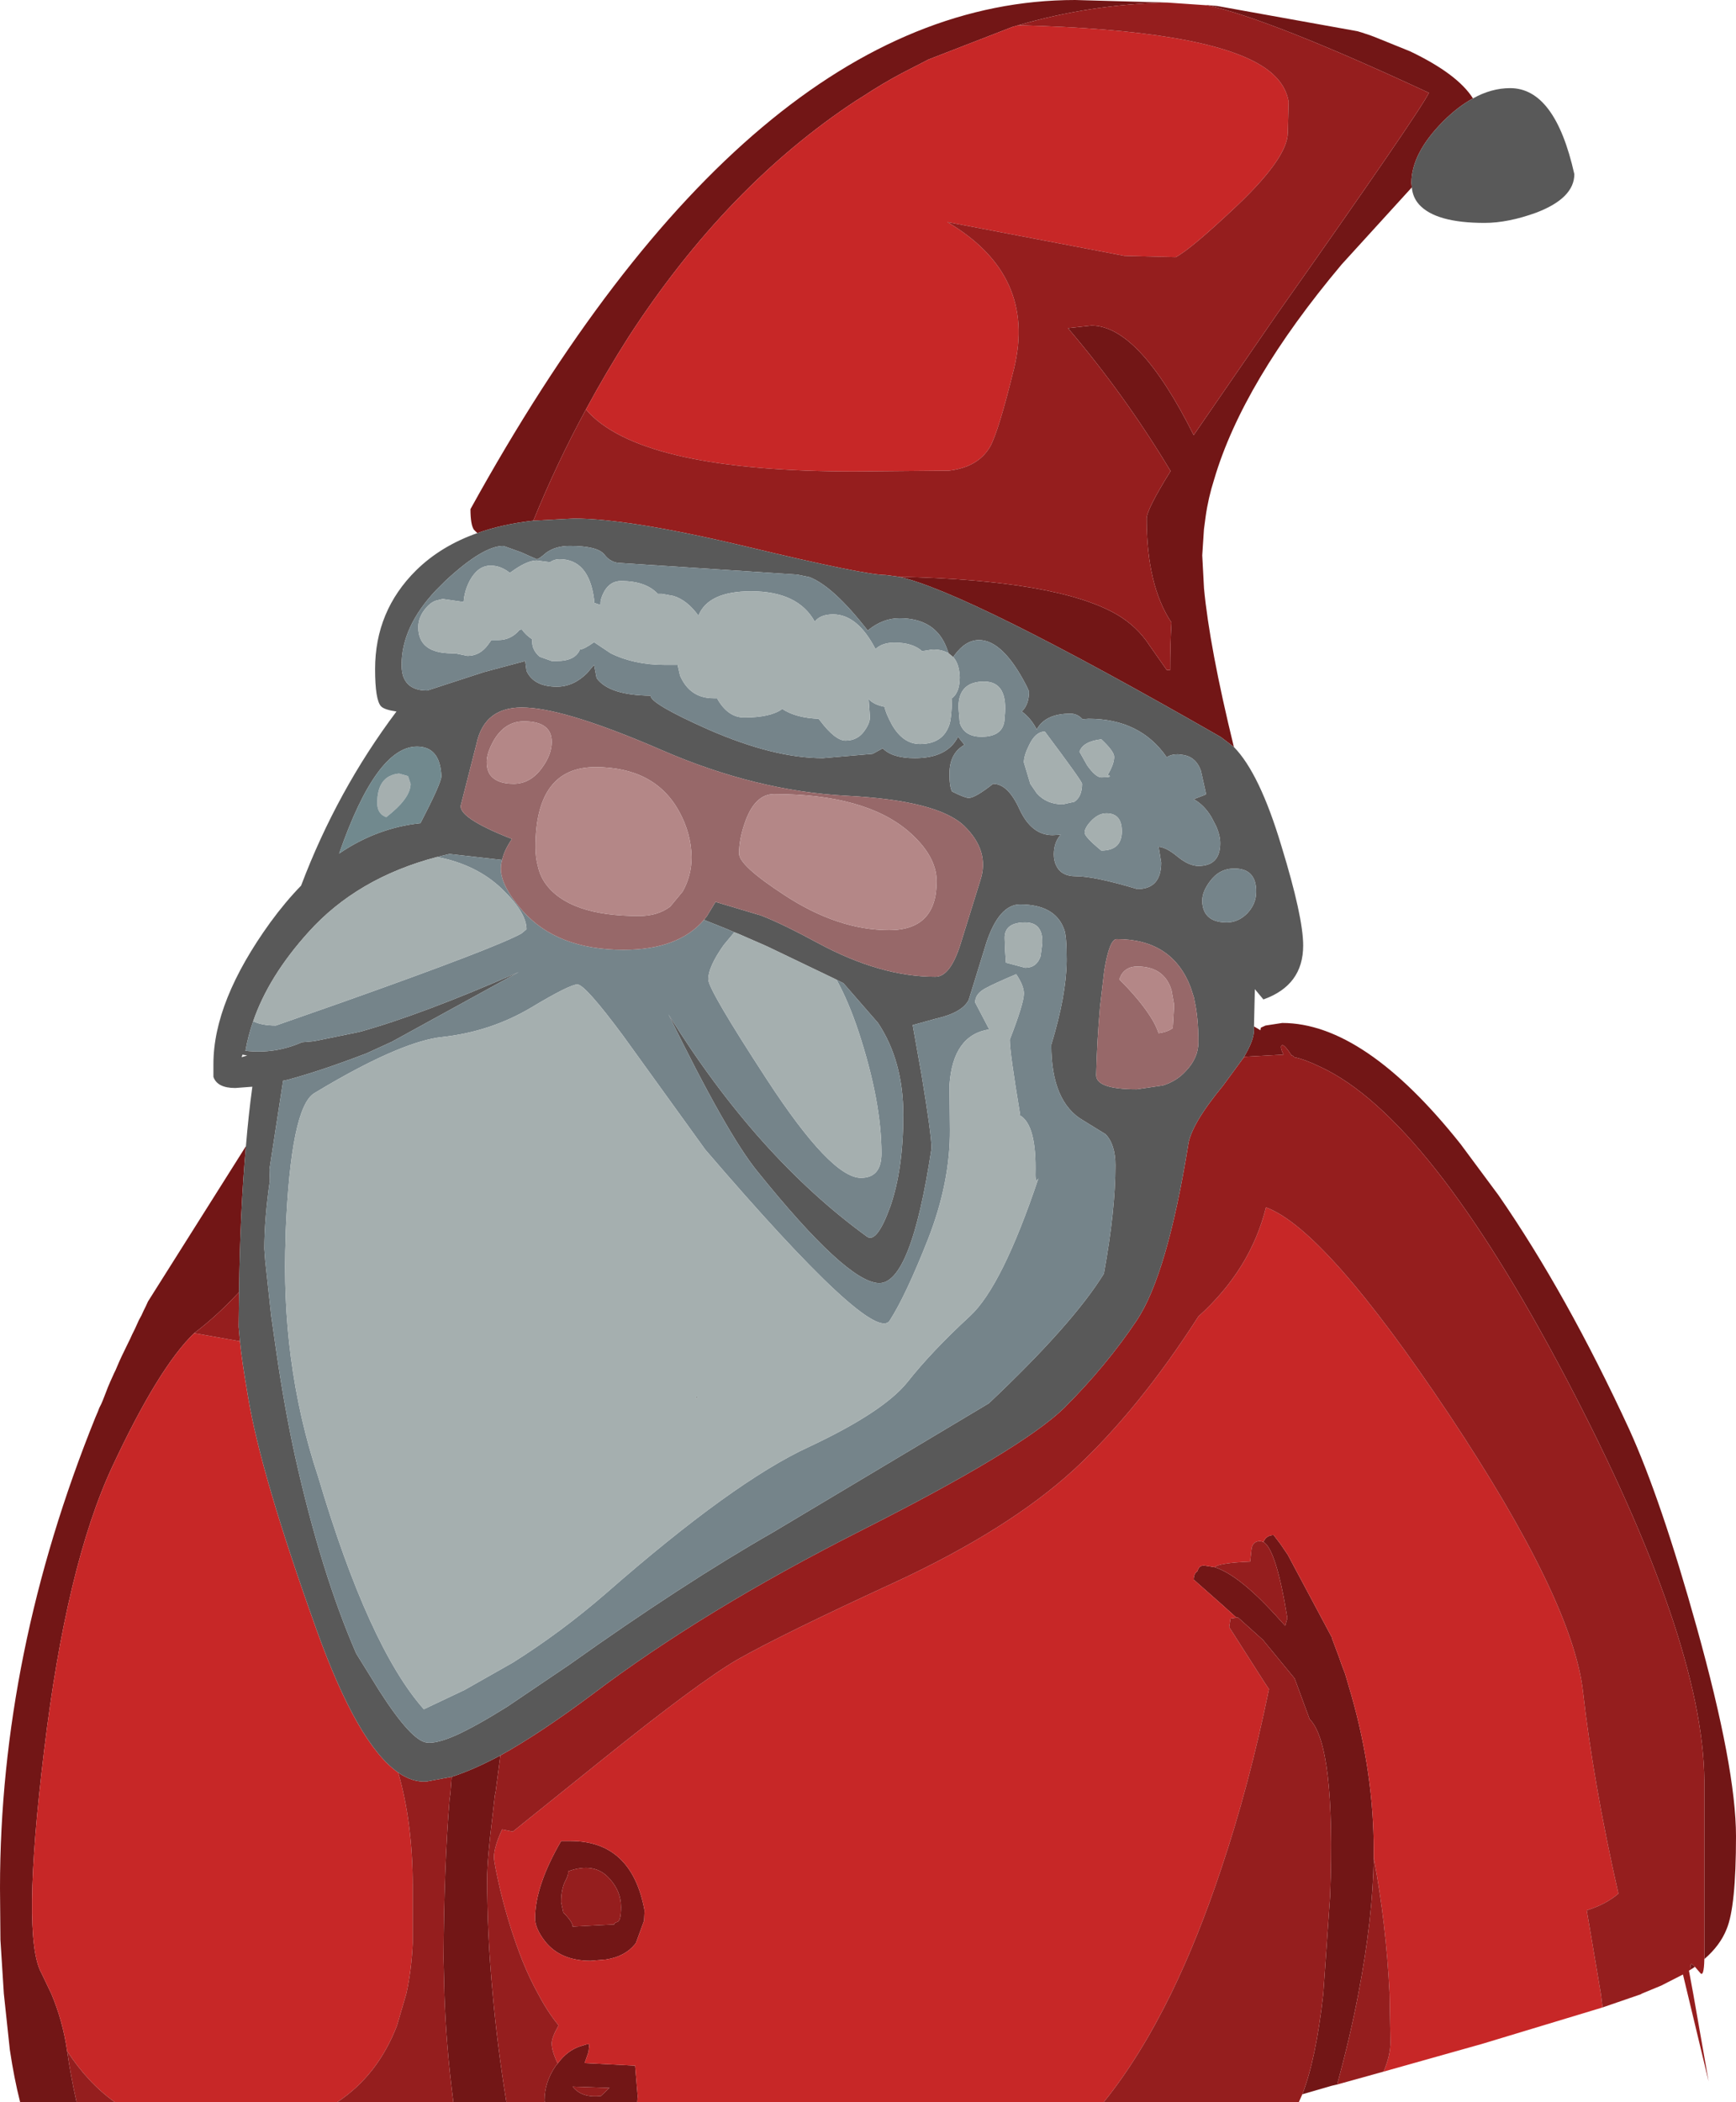 <?xml version="1.0" encoding="UTF-8" standalone="no"?>
<svg xmlns:xlink="http://www.w3.org/1999/xlink" height="245.65px" width="202.95px" xmlns="http://www.w3.org/2000/svg">
  <g transform="matrix(1.0, 0.0, 0.0, 1.0, -21.15, 69.4)">
    <path d="M76.95 -7.1 L76.55 -7.5 Q76.15 -8.1 76.15 -9.9 109.0 -69.4 146.85 -69.4 L157.6 -69.1 Q148.6 -68.9 140.2 -66.45 L139.5 -66.25 129.7 -62.45 128.15 -61.65 126.5 -60.8 Q124.25 -59.6 122.05 -58.15 L121.25 -57.65 Q106.1 -47.7 94.65 -30.05 92.0 -25.9 89.65 -21.55 86.25 -15.3 83.5 -8.55 79.9 -8.15 76.95 -7.1 M163.45 -68.7 L179.85 -65.75 180.35 -65.6 181.4 -65.25 182.05 -65.0 186.0 -63.4 Q191.55 -60.75 193.35 -57.9 191.6 -56.95 189.9 -55.25 186.15 -51.5 186.15 -48.0 L186.2 -47.5 178.0 -38.5 Q166.45 -24.75 163.1 -13.4 162.4 -11.2 162.1 -9.05 L161.9 -7.55 161.7 -4.5 161.9 -0.75 161.9 -0.7 Q162.55 6.25 165.4 17.9 L163.9 16.75 Q134.15 -0.3 126.2 -2.0 144.75 -1.6 151.7 2.4 154.1 3.8 155.55 6.05 L157.55 8.9 157.95 8.9 Q157.95 5.9 158.1 3.35 155.2 -1.0 155.2 -8.8 155.2 -9.85 158.0 -14.35 152.65 -23.25 146.0 -31.05 L148.75 -31.35 Q154.3 -31.35 160.7 -18.55 L170.45 -32.7 Q186.95 -56.05 188.2 -58.55 169.5 -67.25 162.2 -68.8 L163.45 -68.7 M167.75 50.55 L168.5 51.0 168.55 50.7 169.1 50.45 171.05 50.15 Q180.65 50.15 191.9 64.3 L196.35 70.3 Q204.3 81.8 211.6 97.6 215.35 105.85 219.5 120.75 224.1 137.25 224.1 145.2 224.1 153.45 223.0 156.05 222.25 157.95 220.4 159.55 L220.4 138.7 Q220.25 122.15 204.25 91.7 188.2 61.2 175.55 55.3 173.7 54.4 172.45 54.15 172.3 53.95 172.15 53.95 171.3 52.65 171.05 52.75 170.7 52.8 171.2 53.85 L166.65 54.1 166.5 54.25 Q167.75 52.2 167.75 51.0 L167.75 50.55 M219.3 160.45 L218.85 160.75 Q218.6 159.7 219.3 160.45 M177.5 174.2 L176.85 174.35 173.4 175.35 Q175.0 171.25 175.85 163.6 L176.65 152.15 Q177.3 134.55 174.25 131.5 L172.5 126.75 168.8 122.25 165.85 119.6 165.7 119.65 164.15 118.25 160.7 115.2 Q160.7 114.5 161.15 114.2 161.3 113.55 161.9 113.55 L163.15 113.75 Q166.15 114.7 170.85 120.0 L171.4 120.6 171.65 119.7 Q170.35 111.65 168.85 110.8 169.2 110.0 170.05 110.0 L170.85 111.05 171.7 112.3 176.85 121.95 176.9 122.15 177.05 122.55 177.65 124.15 178.0 125.15 178.4 126.2 179.15 128.75 Q181.75 137.9 181.75 146.85 L181.75 147.7 Q181.65 154.75 179.95 163.6 179.0 168.6 177.5 174.1 L177.5 174.2 M95.65 176.25 L84.85 176.25 84.8 176.1 Q84.8 173.95 86.1 172.05 L86.35 171.75 Q87.45 170.25 88.95 169.75 L89.75 169.5 90.05 169.5 89.95 170.4 89.5 171.7 95.4 172.0 95.7 175.55 95.65 176.25 M80.35 176.25 L74.15 176.25 Q73.3 169.7 73.1 163.6 L73.0 159.5 Q73.05 148.95 73.7 140.95 L73.8 140.2 73.95 138.25 Q76.45 137.45 79.65 135.75 L79.1 139.95 79.0 140.45 78.75 142.65 Q78.1 147.9 78.1 150.15 78.1 156.7 78.75 163.6 79.3 169.8 80.35 176.25 M30.1 176.25 L23.5 176.25 Q22.8 173.5 22.3 170.15 L21.6 163.6 21.2 157.3 21.15 151.25 Q21.15 123.85 32.3 96.25 L32.45 95.9 32.6 95.55 32.75 95.15 33.0 94.65 33.15 94.3 33.6 93.15 33.75 92.75 34.05 92.05 34.5 91.05 34.65 90.75 34.8 90.4 35.1 89.7 35.4 89.05 36.2 87.4 36.35 87.1 36.6 86.55 36.9 85.95 37.15 85.4 37.4 84.85 37.7 84.3 37.95 83.75 38.2 83.25 38.45 82.7 49.9 64.55 Q49.2 72.4 49.1 81.6 46.45 84.45 43.85 86.4 39.7 90.4 34.3 101.95 28.9 113.5 26.3 135.25 23.65 157.0 26.0 161.2 L27.15 163.6 Q28.5 166.8 29.0 170.3 29.4 173.15 30.1 176.25 M87.85 145.75 Q95.0 145.75 96.5 153.85 L96.45 155.05 95.5 157.65 95.35 157.85 Q94.2 159.25 92.0 159.6 L90.2 159.75 Q86.65 159.75 84.85 157.45 83.7 155.95 83.7 154.8 83.7 151.0 86.75 145.75 L87.85 145.75 M92.45 150.2 Q90.7 148.15 87.55 149.3 87.65 149.65 87.25 150.4 86.75 151.35 86.75 152.9 L87.0 154.1 Q88.1 155.2 88.1 155.75 L92.95 155.5 Q92.95 155.3 93.35 155.2 93.75 155.05 93.75 153.45 93.75 151.65 92.45 150.2 M92.4 174.6 L88.1 174.45 Q89.15 175.8 91.4 175.55 L92.4 174.6" fill="#721616" fill-rule="evenodd" stroke="none"/>
    <path d="M208.5 165.2 L194.45 169.45 182.9 172.7 Q183.7 170.85 183.7 169.25 L183.6 163.6 Q183.2 155.4 181.75 147.7 L181.75 146.85 Q181.75 137.9 179.15 128.75 L178.4 126.2 178.0 125.15 177.65 124.15 177.05 122.55 176.9 122.15 176.85 121.95 171.7 112.3 170.85 111.05 170.05 110.0 Q169.2 110.0 168.85 110.8 L168.5 110.7 Q167.55 110.7 167.45 111.7 L167.3 113.1 Q163.65 113.25 163.15 113.75 L161.9 113.55 Q161.3 113.55 161.15 114.2 160.7 114.5 160.7 115.2 L164.15 118.25 165.7 119.65 165.0 119.75 164.85 120.75 169.0 127.25 169.5 128.0 Q167.2 139.25 163.9 149.05 161.2 157.15 158.05 163.6 154.4 171.05 150.2 176.25 L95.65 176.25 95.7 175.55 95.4 172.0 89.5 171.7 89.95 170.4 90.05 169.5 89.75 169.5 88.95 169.75 Q87.45 170.25 86.35 171.75 85.65 170.3 85.65 169.4 85.65 168.7 86.45 167.3 85.15 165.7 84.05 163.6 83.1 161.9 82.25 159.8 80.75 156.05 79.65 151.55 78.9 148.3 78.9 147.65 78.9 146.45 79.85 144.4 L81.1 144.65 91.55 136.25 Q102.8 127.2 107.35 124.55 112.55 121.6 125.8 115.5 139.05 109.35 146.7 102.35 154.3 95.3 161.25 84.45 167.35 78.95 169.15 71.7 176.1 74.25 190.55 95.9 204.95 117.55 206.2 128.2 207.4 138.85 210.35 151.9 208.9 153.15 206.65 153.85 L208.3 163.6 208.5 165.2 M60.6 176.25 L34.55 176.25 Q31.4 174.0 29.0 170.3 28.5 166.8 27.15 163.6 L26.0 161.2 Q23.65 157.0 26.3 135.25 28.9 113.5 34.3 101.95 39.7 90.4 43.85 86.4 L49.2 87.35 Q49.4 89.5 50.15 93.85 51.65 102.95 58.15 121.05 62.95 134.45 67.7 137.75 69.4 143.6 69.4 151.1 L69.4 157.7 Q69.25 160.9 68.65 163.6 L67.55 167.35 Q65.3 173.15 60.6 176.25 M89.65 -21.55 Q92.0 -25.9 94.65 -30.05 106.1 -47.7 121.25 -57.65 L122.05 -58.15 Q124.25 -59.6 126.5 -60.8 L128.15 -61.65 129.7 -62.45 139.5 -66.25 140.2 -66.45 Q162.1 -65.9 168.75 -61.65 171.4 -59.95 171.8 -57.5 L171.7 -53.9 Q171.7 -51.0 165.75 -45.35 160.35 -40.25 158.6 -39.35 L152.6 -39.5 131.9 -43.45 Q142.35 -37.3 139.7 -26.35 137.9 -19.0 136.9 -17.2 135.5 -14.8 132.1 -14.4 L121.1 -14.3 Q96.75 -14.3 90.1 -21.05 L89.65 -21.55 M87.85 145.75 L86.75 145.75 Q83.7 151.0 83.7 154.8 83.7 155.95 84.85 157.45 86.65 159.75 90.2 159.75 L92.0 159.6 Q94.2 159.25 95.35 157.85 L95.5 157.65 96.45 155.05 96.5 153.85 Q95.0 145.75 87.85 145.75" fill="#c72727" fill-rule="evenodd" stroke="none"/>
    <path d="M157.6 -69.1 L163.45 -68.7 162.2 -68.8 Q169.5 -67.25 188.2 -58.55 186.95 -56.05 170.45 -32.7 L160.7 -18.55 Q154.3 -31.35 148.75 -31.35 L146.0 -31.05 Q152.65 -23.25 158.0 -14.35 155.2 -9.85 155.2 -8.8 155.2 -1.0 158.1 3.35 157.95 5.9 157.95 8.9 L157.55 8.9 155.55 6.05 Q154.1 3.8 151.7 2.4 144.75 -1.6 126.2 -2.0 L124.7 -2.2 Q122.25 -2.2 108.5 -5.5 94.7 -8.8 88.25 -8.8 L83.5 -8.55 Q86.25 -15.3 89.65 -21.55 L90.1 -21.05 Q96.75 -14.3 121.1 -14.3 L132.1 -14.4 Q135.5 -14.8 136.9 -17.2 137.9 -19.0 139.7 -26.35 142.35 -37.3 131.9 -43.45 L152.6 -39.5 158.6 -39.35 Q160.35 -40.25 165.75 -45.35 171.7 -51.0 171.7 -53.9 L171.8 -57.5 Q171.4 -59.95 168.75 -61.65 162.1 -65.9 140.2 -66.45 148.6 -68.9 157.6 -69.1 M220.4 159.55 Q220.35 161.75 219.9 161.15 L219.3 160.45 Q218.6 159.7 218.85 160.75 L218.6 160.9 219.1 163.6 220.9 173.85 217.9 161.35 215.35 162.65 213.05 163.6 213.0 163.65 208.5 165.2 208.3 163.6 206.65 153.85 Q208.9 153.15 210.35 151.9 207.4 138.85 206.2 128.2 204.95 117.55 190.55 95.9 176.1 74.25 169.15 71.7 167.35 78.95 161.25 84.45 154.3 95.3 146.7 102.35 139.05 109.35 125.8 115.5 112.55 121.6 107.35 124.55 102.8 127.2 91.55 136.25 L81.1 144.65 79.85 144.4 Q78.9 146.45 78.9 147.65 78.9 148.3 79.65 151.55 80.75 156.05 82.25 159.8 83.1 161.9 84.05 163.6 85.15 165.7 86.45 167.3 85.65 168.7 85.65 169.4 85.65 170.3 86.35 171.75 L86.1 172.05 Q84.8 173.95 84.8 176.1 L84.85 176.25 80.35 176.25 Q79.3 169.8 78.75 163.6 78.1 156.7 78.1 150.15 78.1 147.9 78.75 142.65 L79.0 140.45 79.1 139.95 79.65 135.75 Q84.25 133.2 90.35 128.65 103.35 118.8 121.95 109.4 140.55 100.0 145.55 95.15 150.5 90.2 154.05 84.9 157.6 79.55 160.05 64.45 160.35 62.05 164.15 57.45 L166.5 54.25 166.65 54.1 171.2 53.85 Q170.7 52.8 171.05 52.75 171.3 52.65 172.15 53.95 172.3 53.95 172.45 54.15 173.7 54.4 175.55 55.3 188.2 61.2 204.25 91.7 220.25 122.15 220.4 138.7 L220.4 159.55 M182.9 172.7 L177.5 174.2 177.5 174.1 Q179.0 168.6 179.95 163.6 181.65 154.75 181.75 147.7 183.2 155.4 183.6 163.6 L183.7 169.25 Q183.7 170.85 182.9 172.7 M173.4 175.35 L173.0 176.25 150.2 176.25 Q154.4 171.05 158.05 163.6 161.2 157.15 163.9 149.05 167.2 139.25 169.5 128.0 L169.0 127.25 164.85 120.75 165.0 119.75 165.7 119.65 165.85 119.6 168.8 122.25 172.5 126.75 174.25 131.5 Q177.3 134.55 176.65 152.15 L175.85 163.6 Q175.0 171.25 173.4 175.35 M74.15 176.25 L60.6 176.25 Q65.3 173.15 67.55 167.35 L68.65 163.6 Q69.25 160.9 69.4 157.7 L69.4 151.1 Q69.4 143.6 67.7 137.75 69.35 138.9 71.0 138.8 L73.95 138.25 73.8 140.2 73.7 140.95 Q73.05 148.95 73.0 159.5 L73.1 163.6 Q73.3 169.7 74.15 176.25 M34.55 176.25 L30.1 176.25 Q29.4 173.15 29.0 170.3 31.4 174.0 34.55 176.25 M49.1 81.6 L49.05 85.65 49.2 87.35 43.85 86.4 Q46.45 84.45 49.1 81.6 M163.15 113.75 Q163.65 113.25 167.3 113.1 L167.45 111.7 Q167.55 110.7 168.5 110.7 L168.85 110.8 Q170.35 111.65 171.65 119.7 L171.4 120.6 170.85 120.0 Q166.15 114.7 163.15 113.75 M92.45 150.2 Q93.75 151.65 93.75 153.45 93.75 155.05 93.35 155.2 92.95 155.3 92.95 155.5 L88.1 155.75 Q88.1 155.2 87.0 154.1 L86.75 152.9 Q86.75 151.35 87.25 150.4 87.65 149.65 87.55 149.3 90.7 148.15 92.45 150.2 M92.4 174.6 L91.4 175.55 Q89.15 175.8 88.1 174.45 L92.4 174.6" fill="#951e1e" fill-rule="evenodd" stroke="none"/>
    <path d="M132.05 6.95 L131.85 6.4 Q130.55 2.85 126.3 2.85 124.4 2.85 122.7 4.2 L122.6 4.3 Q118.6 -0.85 115.8 -1.95 L114.35 -2.25 93.75 -3.6 Q92.55 -3.6 91.8 -4.6 91.0 -5.6 87.75 -5.6 86.1 -5.6 85.0 -4.8 84.15 -4.05 83.9 -4.05 82.85 -4.5 82.1 -4.85 L80.0 -5.6 Q77.6 -5.6 73.2 -1.5 L72.1 -0.4 Q68.1 3.85 68.1 8.3 68.1 9.3 68.4 9.9 69.05 11.3 71.1 11.3 L77.7 9.15 82.55 7.85 82.7 9.0 Q83.55 10.85 86.25 10.85 88.2 10.85 89.8 9.25 L90.3 8.65 90.6 8.3 90.85 9.6 90.9 9.85 Q92.35 11.85 97.2 11.9 97.2 12.85 103.95 15.85 111.6 19.2 117.35 19.2 L123.15 18.7 123.35 18.6 124.35 18.05 Q125.45 19.2 128.1 19.2 131.9 19.2 133.15 16.7 L133.9 17.65 Q132.2 18.6 132.15 20.9 L132.15 21.05 Q132.15 22.55 132.45 23.1 133.95 23.85 134.4 23.85 135.15 23.85 137.25 22.2 139.0 22.2 140.35 25.2 141.75 28.2 144.2 28.2 L145.15 28.15 Q144.35 29.05 144.35 30.45 144.35 31.2 144.65 31.8 145.25 33.0 146.9 33.0 149.1 33.0 154.1 34.5 156.9 34.5 156.9 31.4 L156.6 29.55 Q157.55 29.65 158.8 30.7 160.15 31.8 161.25 31.8 163.8 31.8 163.8 29.15 163.8 28.2 163.3 27.1 L162.75 26.05 Q161.9 24.65 160.7 24.0 L162.0 23.5 162.15 23.4 161.55 20.7 Q160.95 18.95 159.25 18.8 L158.85 18.75 Q158.05 18.75 157.55 19.1 154.45 14.6 148.4 14.6 L147.7 14.65 Q147.1 14.0 146.3 14.0 143.35 14.0 142.35 15.85 141.65 14.5 140.6 13.75 141.45 12.95 141.45 11.4 L141.15 10.75 Q138.4 5.4 135.6 5.4 134.05 5.4 132.75 7.15 L132.6 7.4 132.05 6.95 M49.9 64.55 Q50.2 60.9 50.65 57.6 L48.65 57.75 Q46.55 57.75 46.1 56.45 L46.1 54.95 Q46.1 47.6 52.75 38.4 54.5 36.0 56.35 34.1 60.55 23.0 67.5 13.75 66.1 13.55 65.7 13.15 65.0 12.4 65.0 8.8 65.0 2.0 69.8 -2.75 72.7 -5.6 76.95 -7.1 79.9 -8.15 83.5 -8.55 L88.25 -8.8 Q94.7 -8.8 108.5 -5.5 122.25 -2.2 124.7 -2.2 L126.2 -2.0 Q134.15 -0.3 163.9 16.75 L165.4 17.9 Q168.4 20.95 170.95 29.45 173.5 37.75 173.5 41.1 173.5 45.75 168.85 47.4 L167.85 46.2 167.75 50.55 167.75 51.0 Q167.75 52.2 166.5 54.25 L164.15 57.45 Q160.35 62.05 160.05 64.45 157.6 79.55 154.05 84.9 150.5 90.2 145.55 95.15 140.55 100.0 121.95 109.4 103.35 118.8 90.35 128.65 84.25 133.2 79.65 135.75 76.45 137.45 73.95 138.25 L71.0 138.8 Q69.35 138.9 67.7 137.75 62.95 134.45 58.15 121.05 51.65 102.95 50.15 93.85 49.4 89.5 49.2 87.35 L49.05 85.65 49.1 81.6 Q49.2 72.4 49.9 64.55 M193.35 -57.9 Q195.5 -59.1 197.7 -59.1 202.95 -59.1 205.2 -49.05 205.2 -46.25 200.75 -44.55 197.45 -43.35 194.7 -43.35 189.0 -43.35 187.05 -45.5 186.3 -46.35 186.2 -47.5 L186.15 -48.0 Q186.15 -51.5 189.9 -55.25 191.6 -56.95 193.35 -57.9 M165.45 32.1 Q163.7 32.1 162.6 33.6 161.7 34.8 161.7 35.85 161.7 36.65 162.0 37.2 162.65 38.4 164.55 38.4 165.9 38.4 166.95 37.35 168.0 36.25 168.0 34.85 168.05 32.1 165.45 32.1 M103.45 38.1 L103.8 37.65 104.8 36.0 110.15 37.6 Q112.6 38.55 116.85 40.85 124.1 44.75 130.5 44.75 132.25 44.75 133.45 40.9 L135.75 33.5 Q136.9 30.05 133.85 27.1 130.75 24.15 120.15 23.6 109.55 23.05 98.6 18.3 87.65 13.55 82.75 13.3 77.8 13.0 76.85 17.55 L75.05 24.6 Q74.5 26.1 81.0 28.65 80.1 29.95 79.85 31.1 L73.7 30.4 72.25 30.75 Q62.9 33.2 57.2 39.55 52.55 44.7 50.75 49.95 50.15 51.65 49.85 53.4 53.3 53.8 56.45 52.4 L57.65 52.3 58.0 52.25 63.15 51.2 Q70.4 49.2 81.8 44.2 L66.95 52.35 64.0 53.7 Q58.65 55.75 54.75 56.8 L54.25 56.9 54.1 57.85 52.65 67.25 52.7 68.55 Q52.05 73.1 52.05 76.55 L52.15 77.9 52.85 84.35 53.45 88.55 Q54.4 95.1 55.65 100.8 58.7 114.45 62.8 123.85 L65.5 128.2 Q69.25 134.05 71.05 134.25 72.2 134.4 74.55 133.35 76.85 132.3 80.45 130.05 L87.7 125.15 Q101.05 115.65 111.55 109.65 L136.75 94.6 Q146.55 85.35 150.2 79.45 151.55 72.05 151.55 66.8 151.55 64.35 150.4 63.15 L147.8 61.55 Q144.05 59.4 144.05 52.7 145.8 46.95 145.85 42.95 L145.85 42.65 Q145.85 39.95 145.55 39.2 144.5 36.3 140.4 36.3 137.95 36.3 136.45 40.8 L136.3 41.3 134.4 47.45 Q133.65 48.95 130.55 49.65 L127.85 50.4 128.9 56.3 Q130.05 63.25 130.05 64.8 127.65 80.75 123.85 80.55 120.05 80.35 109.7 67.5 106.15 63.15 99.3 49.15 109.65 65.8 122.55 75.15 123.7 75.85 125.25 71.55 126.75 67.2 126.75 60.9 126.75 54.6 123.8 50.15 L119.75 45.5 118.65 44.95 111.15 41.35 110.5 41.05 107.4 39.7 107.0 39.55 106.2 39.2 103.45 38.1 M151.7 40.35 Q150.85 40.35 150.25 44.0 L149.75 48.25 Q149.4 52.2 149.3 56.25 149.3 57.9 154.05 57.9 L157.1 57.45 Q158.7 56.95 159.75 55.8 161.25 54.25 161.25 52.4 161.25 49.55 160.8 47.55 L160.75 47.25 160.35 46.0 Q158.2 40.35 151.7 40.35 M102.55 93.9 L102.6 93.85 102.7 93.9 102.5 94.05 102.55 93.9 M72.75 21.3 Q72.6 17.85 69.9 17.85 65.15 17.85 60.8 30.35 65.2 27.35 70.3 26.8 72.75 22.1 72.75 21.3 M50.05 53.95 L49.5 53.85 49.4 54.15 50.05 53.95" fill="#595959" fill-rule="evenodd" stroke="none"/>
    <path d="M132.05 6.95 Q131.3 6.5 130.2 6.5 L128.95 6.7 Q127.85 5.7 125.7 5.7 124.3 5.7 123.5 6.45 121.4 2.4 118.55 2.4 117.05 2.4 116.4 3.25 114.45 -0.3 108.95 -0.3 103.95 -0.3 102.8 2.55 101.5 0.75 99.9 0.25 L98.55 0.0 98.05 0.0 Q96.65 -1.5 93.75 -1.5 92.5 -1.5 91.8 -0.3 91.35 0.55 91.35 1.05 L91.35 1.3 90.6 1.05 90.6 0.65 Q90.0 -4.05 86.55 -4.05 85.95 -4.05 85.45 -3.7 L83.9 -3.9 Q82.9 -3.9 81.4 -2.9 L80.75 -2.45 Q79.7 -3.3 78.5 -3.3 77.05 -3.3 76.1 -1.6 75.45 -0.4 75.35 0.95 L72.9 0.6 72.1 0.8 Q71.5 1.0 70.95 1.65 70.05 2.7 70.05 3.9 70.05 6.95 74.0 6.95 L74.35 6.95 75.8 7.25 Q77.25 7.25 78.2 5.95 L78.6 5.4 79.3 5.4 79.4 5.4 Q80.9 5.4 81.9 4.2 L82.15 4.15 Q82.6 4.8 83.35 5.3 83.35 6.0 83.5 6.35 83.75 6.95 84.25 7.35 L85.65 7.85 86.25 7.85 Q88.4 7.85 88.95 6.5 89.4 6.5 90.6 5.65 L92.55 6.95 Q95.3 8.3 98.85 8.3 L99.2 8.3 100.4 8.3 100.4 8.45 100.65 9.55 Q101.8 12.2 104.55 12.2 L105.0 12.2 105.0 12.25 Q106.25 14.45 108.15 14.45 111.25 14.45 112.6 13.45 114.2 14.5 116.85 14.6 L117.05 14.85 Q118.8 17.15 120.0 17.15 121.45 17.15 122.25 15.95 122.85 15.1 122.85 14.4 L122.7 12.3 Q123.3 12.95 124.55 13.2 124.7 13.95 125.4 15.25 126.7 17.55 128.7 17.55 131.4 17.55 132.15 15.25 132.4 14.45 132.45 12.2 133.35 11.5 133.35 9.75 133.3 8.2 132.6 7.4 L132.75 7.15 Q134.05 5.4 135.6 5.4 138.4 5.4 141.15 10.75 L141.45 11.4 Q141.45 12.95 140.6 13.75 141.65 14.5 142.35 15.85 143.35 14.0 146.3 14.0 147.1 14.0 147.7 14.65 L148.4 14.6 Q154.45 14.6 157.55 19.1 158.05 18.75 158.85 18.75 L159.25 18.8 Q160.95 18.95 161.55 20.7 L162.15 23.4 162.0 23.5 160.7 24.0 Q161.9 24.65 162.75 26.05 L163.3 27.1 Q163.8 28.2 163.8 29.15 163.8 31.8 161.25 31.8 160.15 31.8 158.8 30.7 157.55 29.65 156.6 29.55 L156.9 31.4 Q156.9 34.5 154.1 34.5 149.1 33.0 146.9 33.0 145.25 33.0 144.65 31.8 144.35 31.2 144.35 30.45 144.35 29.05 145.15 28.15 L144.2 28.2 Q141.75 28.2 140.35 25.2 139.0 22.2 137.25 22.2 135.15 23.85 134.4 23.85 133.95 23.85 132.45 23.1 132.15 22.55 132.15 21.05 L132.15 20.9 Q132.2 18.6 133.9 17.65 L133.15 16.7 Q131.9 19.2 128.1 19.2 125.45 19.2 124.35 18.05 L123.35 18.6 123.15 18.7 117.35 19.2 Q111.6 19.2 103.95 15.85 97.2 12.85 97.2 11.9 92.35 11.85 90.9 9.85 L90.85 9.6 90.6 8.3 90.3 8.65 89.8 9.25 Q88.2 10.85 86.25 10.85 83.55 10.85 82.7 9.0 L82.55 7.85 77.7 9.15 71.1 11.3 Q69.05 11.3 68.4 9.9 68.1 9.3 68.1 8.3 68.1 3.85 72.1 -0.4 L73.2 -1.5 Q77.6 -5.6 80.0 -5.6 L82.1 -4.85 Q82.85 -4.5 83.9 -4.05 84.15 -4.05 85.0 -4.8 86.1 -5.6 87.75 -5.6 91.0 -5.6 91.8 -4.6 92.55 -3.6 93.75 -3.6 L114.35 -2.25 115.8 -1.95 Q118.6 -0.85 122.6 4.3 L122.7 4.2 Q124.4 2.85 126.3 2.85 130.55 2.85 131.85 6.4 L132.05 6.95 M165.45 32.1 Q168.05 32.1 168.0 34.85 168.0 36.25 166.95 37.35 165.9 38.4 164.55 38.4 162.65 38.4 162.0 37.2 161.7 36.65 161.7 35.85 161.7 34.8 162.6 33.6 163.7 32.1 165.45 32.1 M133.2 13.25 L133.35 15.05 Q133.85 16.7 135.9 16.7 138.6 16.7 138.6 14.4 139.05 10.25 136.2 10.25 133.2 10.25 133.2 13.25 M142.35 23.3 Q143.5 24.6 145.4 24.6 L146.75 24.3 Q147.65 23.7 147.65 22.2 147.65 21.9 143.3 16.1 142.2 16.1 141.45 17.7 140.85 18.9 140.85 19.7 L141.6 22.2 142.35 23.3 M149.9 17.0 Q147.75 17.25 147.35 18.45 L148.25 20.05 Q149.25 21.45 149.9 21.45 151.4 21.45 150.65 21.15 151.4 19.9 151.4 19.05 151.4 18.4 149.9 17.0 M103.45 38.1 L106.2 39.2 107.0 39.55 105.75 41.05 Q103.95 43.6 103.95 45.05 103.95 46.25 110.8 56.75 118.3 68.25 121.8 68.25 124.2 68.25 124.2 65.4 124.2 59.3 121.5 51.1 120.35 47.65 118.95 45.1 L118.65 44.95 119.75 45.5 123.8 50.15 Q126.75 54.6 126.75 60.9 126.75 67.2 125.25 71.55 123.7 75.85 122.55 75.15 109.65 65.8 99.3 49.15 106.15 63.15 109.7 67.5 120.05 80.35 123.85 80.55 127.65 80.75 130.05 64.8 130.05 63.25 128.9 56.3 L127.85 50.4 130.55 49.65 Q133.65 48.95 134.4 47.45 L136.3 41.3 136.45 40.8 Q137.95 36.3 140.4 36.3 144.5 36.3 145.55 39.2 145.85 39.95 145.85 42.65 L145.85 42.95 Q145.8 46.95 144.05 52.7 144.05 59.4 147.8 61.55 L150.4 63.15 Q151.55 64.35 151.55 66.8 151.55 72.05 150.2 79.45 146.55 85.35 136.75 94.6 L111.55 109.65 Q101.05 115.65 87.7 125.15 L80.45 130.05 Q76.85 132.3 74.55 133.35 72.2 134.4 71.05 134.25 69.25 134.05 65.5 128.2 L62.8 123.85 Q58.7 114.45 55.65 100.8 54.4 95.1 53.45 88.55 L52.85 84.35 52.15 77.9 52.05 76.55 Q52.05 73.1 52.7 68.55 L52.65 67.25 54.1 57.85 54.25 56.9 54.75 56.8 Q58.65 55.75 64.0 53.7 L66.95 52.35 81.8 44.2 Q70.4 49.2 63.15 51.2 L58.0 52.25 57.65 52.3 56.45 52.4 Q53.3 53.8 49.85 53.4 50.15 51.65 50.75 49.95 51.75 50.45 53.4 50.45 L61.25 47.7 Q79.0 41.4 82.1 39.7 L82.7 39.2 Q82.7 37.25 79.85 34.5 76.9 31.65 72.25 30.75 L73.7 30.4 79.85 31.1 Q79.7 31.6 79.7 32.1 79.7 34.15 82.25 37.05 86.3 41.6 94.05 41.6 100.45 41.6 103.45 38.1 M150.5 25.65 Q149.55 25.65 148.7 26.55 147.95 27.35 147.95 27.9 147.95 28.4 149.9 30.0 152.3 30.0 152.3 27.75 152.3 25.65 150.5 25.65 M136.45 46.05 Q135.15 46.7 135.15 47.75 L136.8 50.9 Q132.55 51.55 132.15 57.4 L132.2 62.6 Q132.25 68.75 129.65 75.4 127.05 82.0 125.15 84.95 123.2 87.8 103.6 64.95 L94.0 51.65 Q89.55 45.65 88.65 45.65 87.75 45.65 83.25 48.35 78.45 51.2 72.75 51.8 70.6 52.05 67.45 53.35 63.45 55.0 57.9 58.35 55.15 60.0 54.55 74.55 L54.55 75.05 Q54.25 82.3 55.15 89.2 56.1 96.45 58.35 103.2 61.3 113.15 64.4 119.95 67.5 126.75 70.7 130.35 L75.45 128.1 81.1 124.9 Q86.75 121.35 92.0 116.8 106.9 103.75 115.7 99.7 124.45 95.6 127.25 92.1 130.05 88.55 134.55 84.4 138.3 80.95 142.55 68.3 142.2 68.95 142.2 67.85 142.35 62.1 140.4 60.95 L140.4 60.8 Q139.2 53.6 139.2 52.1 140.85 47.85 140.85 46.7 140.85 45.8 139.95 44.45 137.25 45.6 136.45 46.05 M141.0 38.4 Q138.6 38.4 138.6 40.2 L138.65 41.65 138.75 43.1 141.0 43.7 Q142.35 43.7 142.8 42.35 L143.0 40.85 Q143.1 38.4 141.0 38.4" fill="#75848a" fill-rule="evenodd" stroke="none"/>
    <path d="M132.6 7.4 Q133.3 8.2 133.35 9.75 133.35 11.5 132.45 12.2 132.4 14.45 132.15 15.25 131.4 17.55 128.7 17.55 126.7 17.55 125.4 15.25 124.7 13.95 124.55 13.2 123.3 12.95 122.7 12.3 L122.85 14.4 Q122.85 15.1 122.25 15.95 121.45 17.15 120.0 17.15 118.8 17.15 117.05 14.85 L116.85 14.6 Q114.2 14.5 112.6 13.45 111.25 14.45 108.15 14.45 106.25 14.45 105.0 12.25 L105.0 12.2 104.55 12.2 Q101.8 12.2 100.65 9.55 L100.4 8.45 100.4 8.3 99.2 8.3 98.85 8.3 Q95.3 8.3 92.55 6.95 L90.6 5.65 Q89.4 6.5 88.95 6.5 88.4 7.85 86.25 7.85 L85.65 7.85 84.25 7.35 Q83.75 6.95 83.5 6.35 83.35 6.0 83.35 5.3 82.6 4.8 82.15 4.15 L81.9 4.2 Q80.9 5.4 79.4 5.4 L79.3 5.4 78.6 5.4 78.2 5.95 Q77.25 7.25 75.8 7.25 L74.35 6.95 74.0 6.95 Q70.05 6.95 70.05 3.9 70.05 2.7 70.95 1.65 71.5 1.0 72.1 0.8 L72.9 0.6 75.35 0.95 Q75.45 -0.4 76.1 -1.6 77.05 -3.3 78.5 -3.3 79.7 -3.3 80.75 -2.45 L81.4 -2.9 Q82.9 -3.9 83.9 -3.9 L85.45 -3.7 Q85.95 -4.05 86.55 -4.05 90.0 -4.05 90.6 0.65 L90.6 1.05 91.35 1.3 91.35 1.05 Q91.35 0.55 91.8 -0.3 92.5 -1.5 93.75 -1.5 96.65 -1.5 98.05 0.0 L98.55 0.0 99.9 0.25 Q101.5 0.75 102.8 2.55 103.95 -0.3 108.95 -0.3 114.45 -0.3 116.4 3.25 117.05 2.4 118.55 2.4 121.4 2.4 123.5 6.45 124.3 5.7 125.7 5.7 127.85 5.7 128.95 6.7 L130.2 6.5 Q131.3 6.5 132.05 6.95 L132.6 7.4 M149.9 17.0 Q151.4 18.4 151.4 19.05 151.4 19.9 150.65 21.15 151.4 21.45 149.9 21.45 149.25 21.45 148.25 20.05 L147.35 18.45 Q147.75 17.25 149.9 17.0 M142.35 23.3 L141.6 22.2 140.85 19.7 Q140.85 18.9 141.45 17.7 142.2 16.1 143.3 16.1 147.65 21.9 147.65 22.2 147.65 23.7 146.75 24.3 L145.4 24.6 Q143.5 24.6 142.35 23.3 M133.2 13.25 Q133.2 10.25 136.2 10.25 139.05 10.25 138.6 14.4 138.6 16.7 135.9 16.7 133.85 16.7 133.35 15.05 L133.2 13.25 M107.0 39.55 L107.4 39.7 110.5 41.05 111.15 41.35 118.65 44.95 118.95 45.1 Q120.35 47.65 121.5 51.1 124.2 59.3 124.2 65.4 124.2 68.25 121.8 68.25 118.3 68.25 110.8 56.75 103.95 46.25 103.95 45.05 103.95 43.6 105.75 41.05 L107.0 39.55 M50.75 49.95 Q52.55 44.7 57.2 39.55 62.9 33.2 72.25 30.75 76.9 31.65 79.85 34.5 82.7 37.25 82.7 39.2 L82.1 39.7 Q79.0 41.4 61.25 47.7 L53.4 50.45 Q51.75 50.45 50.75 49.95 M141.0 38.4 Q143.1 38.4 143.0 40.85 L142.8 42.35 Q142.35 43.7 141.0 43.7 L138.75 43.1 138.65 41.65 138.6 40.2 Q138.6 38.4 141.0 38.4 M136.45 46.05 Q137.25 45.6 139.95 44.45 140.85 45.8 140.85 46.7 140.85 47.85 139.2 52.1 139.2 53.6 140.4 60.8 L140.4 60.95 Q142.35 62.1 142.2 67.85 142.2 68.95 142.55 68.3 138.3 80.95 134.55 84.4 130.05 88.55 127.25 92.1 124.45 95.6 115.7 99.7 106.9 103.75 92.0 116.8 86.75 121.35 81.1 124.9 L75.45 128.1 70.7 130.35 Q67.5 126.75 64.4 119.95 61.3 113.15 58.35 103.2 56.1 96.45 55.15 89.2 54.25 82.3 54.55 75.05 L54.55 74.55 Q55.15 60.0 57.9 58.35 63.45 55.0 67.45 53.35 70.6 52.05 72.75 51.8 78.45 51.2 83.25 48.35 87.75 45.65 88.65 45.65 89.55 45.65 94.0 51.65 L103.6 64.95 Q123.2 87.8 125.15 84.95 127.05 82.0 129.65 75.4 132.25 68.75 132.2 62.6 L132.15 57.4 Q132.55 51.55 136.8 50.9 L135.15 47.75 Q135.15 46.7 136.45 46.05 M150.5 25.65 Q152.3 25.65 152.3 27.75 152.3 30.0 149.9 30.0 147.95 28.4 147.95 27.9 147.95 27.35 148.7 26.55 149.55 25.65 150.5 25.65 M102.55 93.9 L102.5 94.05 102.7 93.9 102.6 93.85 102.55 93.9 M69.15 22.2 Q69.15 23.9 66.3 26.1 65.25 25.7 65.25 24.45 65.25 21.25 67.8 21.0 L68.85 21.3 69.15 22.2" fill="#a5afaf" fill-rule="evenodd" stroke="none"/>
    <path d="M79.85 31.1 Q80.1 29.95 81.0 28.65 74.5 26.1 75.05 24.6 L76.85 17.55 Q77.8 13.0 82.75 13.3 87.65 13.55 98.6 18.3 109.55 23.05 120.15 23.6 130.75 24.15 133.85 27.1 136.9 30.05 135.75 33.5 L133.45 40.9 Q132.25 44.75 130.5 44.75 124.1 44.75 116.85 40.85 112.6 38.55 110.15 37.6 L104.8 36.0 103.8 37.65 103.45 38.1 Q100.45 41.6 94.05 41.6 86.3 41.6 82.25 37.05 79.7 34.15 79.7 32.1 79.7 31.6 79.85 31.1 M130.65 33.6 Q130.65 30.6 127.35 27.75 122.25 23.4 111.65 23.4 109.45 23.4 108.3 26.55 107.55 28.6 107.55 30.35 107.55 31.75 112.85 35.2 119.1 39.3 125.1 39.3 130.65 39.3 130.65 33.6 M151.7 40.35 Q158.2 40.35 160.35 46.0 L160.75 47.25 160.8 47.55 Q161.25 49.55 161.25 52.4 161.25 54.25 159.75 55.8 158.7 56.95 157.1 57.45 L154.05 57.9 Q149.3 57.9 149.3 56.25 149.4 52.2 149.75 48.25 L150.25 44.0 Q150.85 40.35 151.7 40.35 M85.65 17.3 Q85.65 14.9 82.4 14.9 80.25 14.9 78.95 17.0 78.05 18.55 78.05 19.65 78.05 20.45 78.35 21.0 79.1 22.2 81.2 22.2 83.15 22.2 84.5 20.35 85.65 18.8 85.65 17.3 M152.0 45.05 Q154.0 47.05 155.2 48.75 156.2 50.15 156.6 51.35 157.65 51.2 158.25 50.75 L158.4 48.3 158.4 47.95 158.1 46.3 Q157.25 43.55 154.1 43.55 152.85 43.55 152.25 44.5 L152.0 45.05 M99.5 36.55 L100.95 34.8 Q102.0 32.95 102.0 30.75 101.95 27.95 100.5 25.35 97.65 20.25 90.75 20.25 83.75 20.25 83.75 29.6 83.75 30.85 84.05 31.9 84.3 33.0 84.95 33.9 87.7 37.65 95.85 37.65 98.05 37.65 99.5 36.55" fill="#976869" fill-rule="evenodd" stroke="none"/>
    <path d="M130.65 33.6 Q130.65 39.3 125.1 39.3 119.1 39.3 112.85 35.2 107.55 31.75 107.55 30.35 107.55 28.6 108.3 26.55 109.45 23.4 111.65 23.4 122.25 23.4 127.35 27.75 130.65 30.6 130.65 33.6 M152.0 45.05 L152.25 44.5 Q152.85 43.55 154.1 43.55 157.25 43.55 158.1 46.3 L158.4 47.95 158.4 48.3 158.25 50.75 Q157.65 51.2 156.6 51.35 156.2 50.15 155.2 48.75 154.0 47.05 152.0 45.05 M85.65 17.3 Q85.65 18.8 84.5 20.35 83.15 22.2 81.2 22.2 79.1 22.2 78.35 21.0 78.05 20.45 78.05 19.65 78.05 18.55 78.95 17.0 80.25 14.9 82.4 14.9 85.65 14.9 85.65 17.3 M99.5 36.55 Q98.05 37.65 95.85 37.65 87.7 37.65 84.95 33.9 84.3 33.0 84.05 31.9 83.75 30.85 83.75 29.6 83.75 20.25 90.75 20.25 97.65 20.25 100.5 25.35 101.95 27.95 102.0 30.75 102.0 32.95 100.95 34.8 L99.5 36.55" fill="#b48787" fill-rule="evenodd" stroke="none"/>
    <path d="M69.15 22.2 L68.85 21.3 67.8 21.0 Q65.25 21.25 65.25 24.45 65.25 25.7 66.3 26.1 69.15 23.9 69.15 22.2 M72.75 21.3 Q72.75 22.1 70.3 26.8 65.2 27.35 60.8 30.35 65.15 17.85 69.9 17.85 72.6 17.85 72.75 21.3" fill="#71898e" fill-rule="evenodd" stroke="none"/>
  </g>
</svg>
